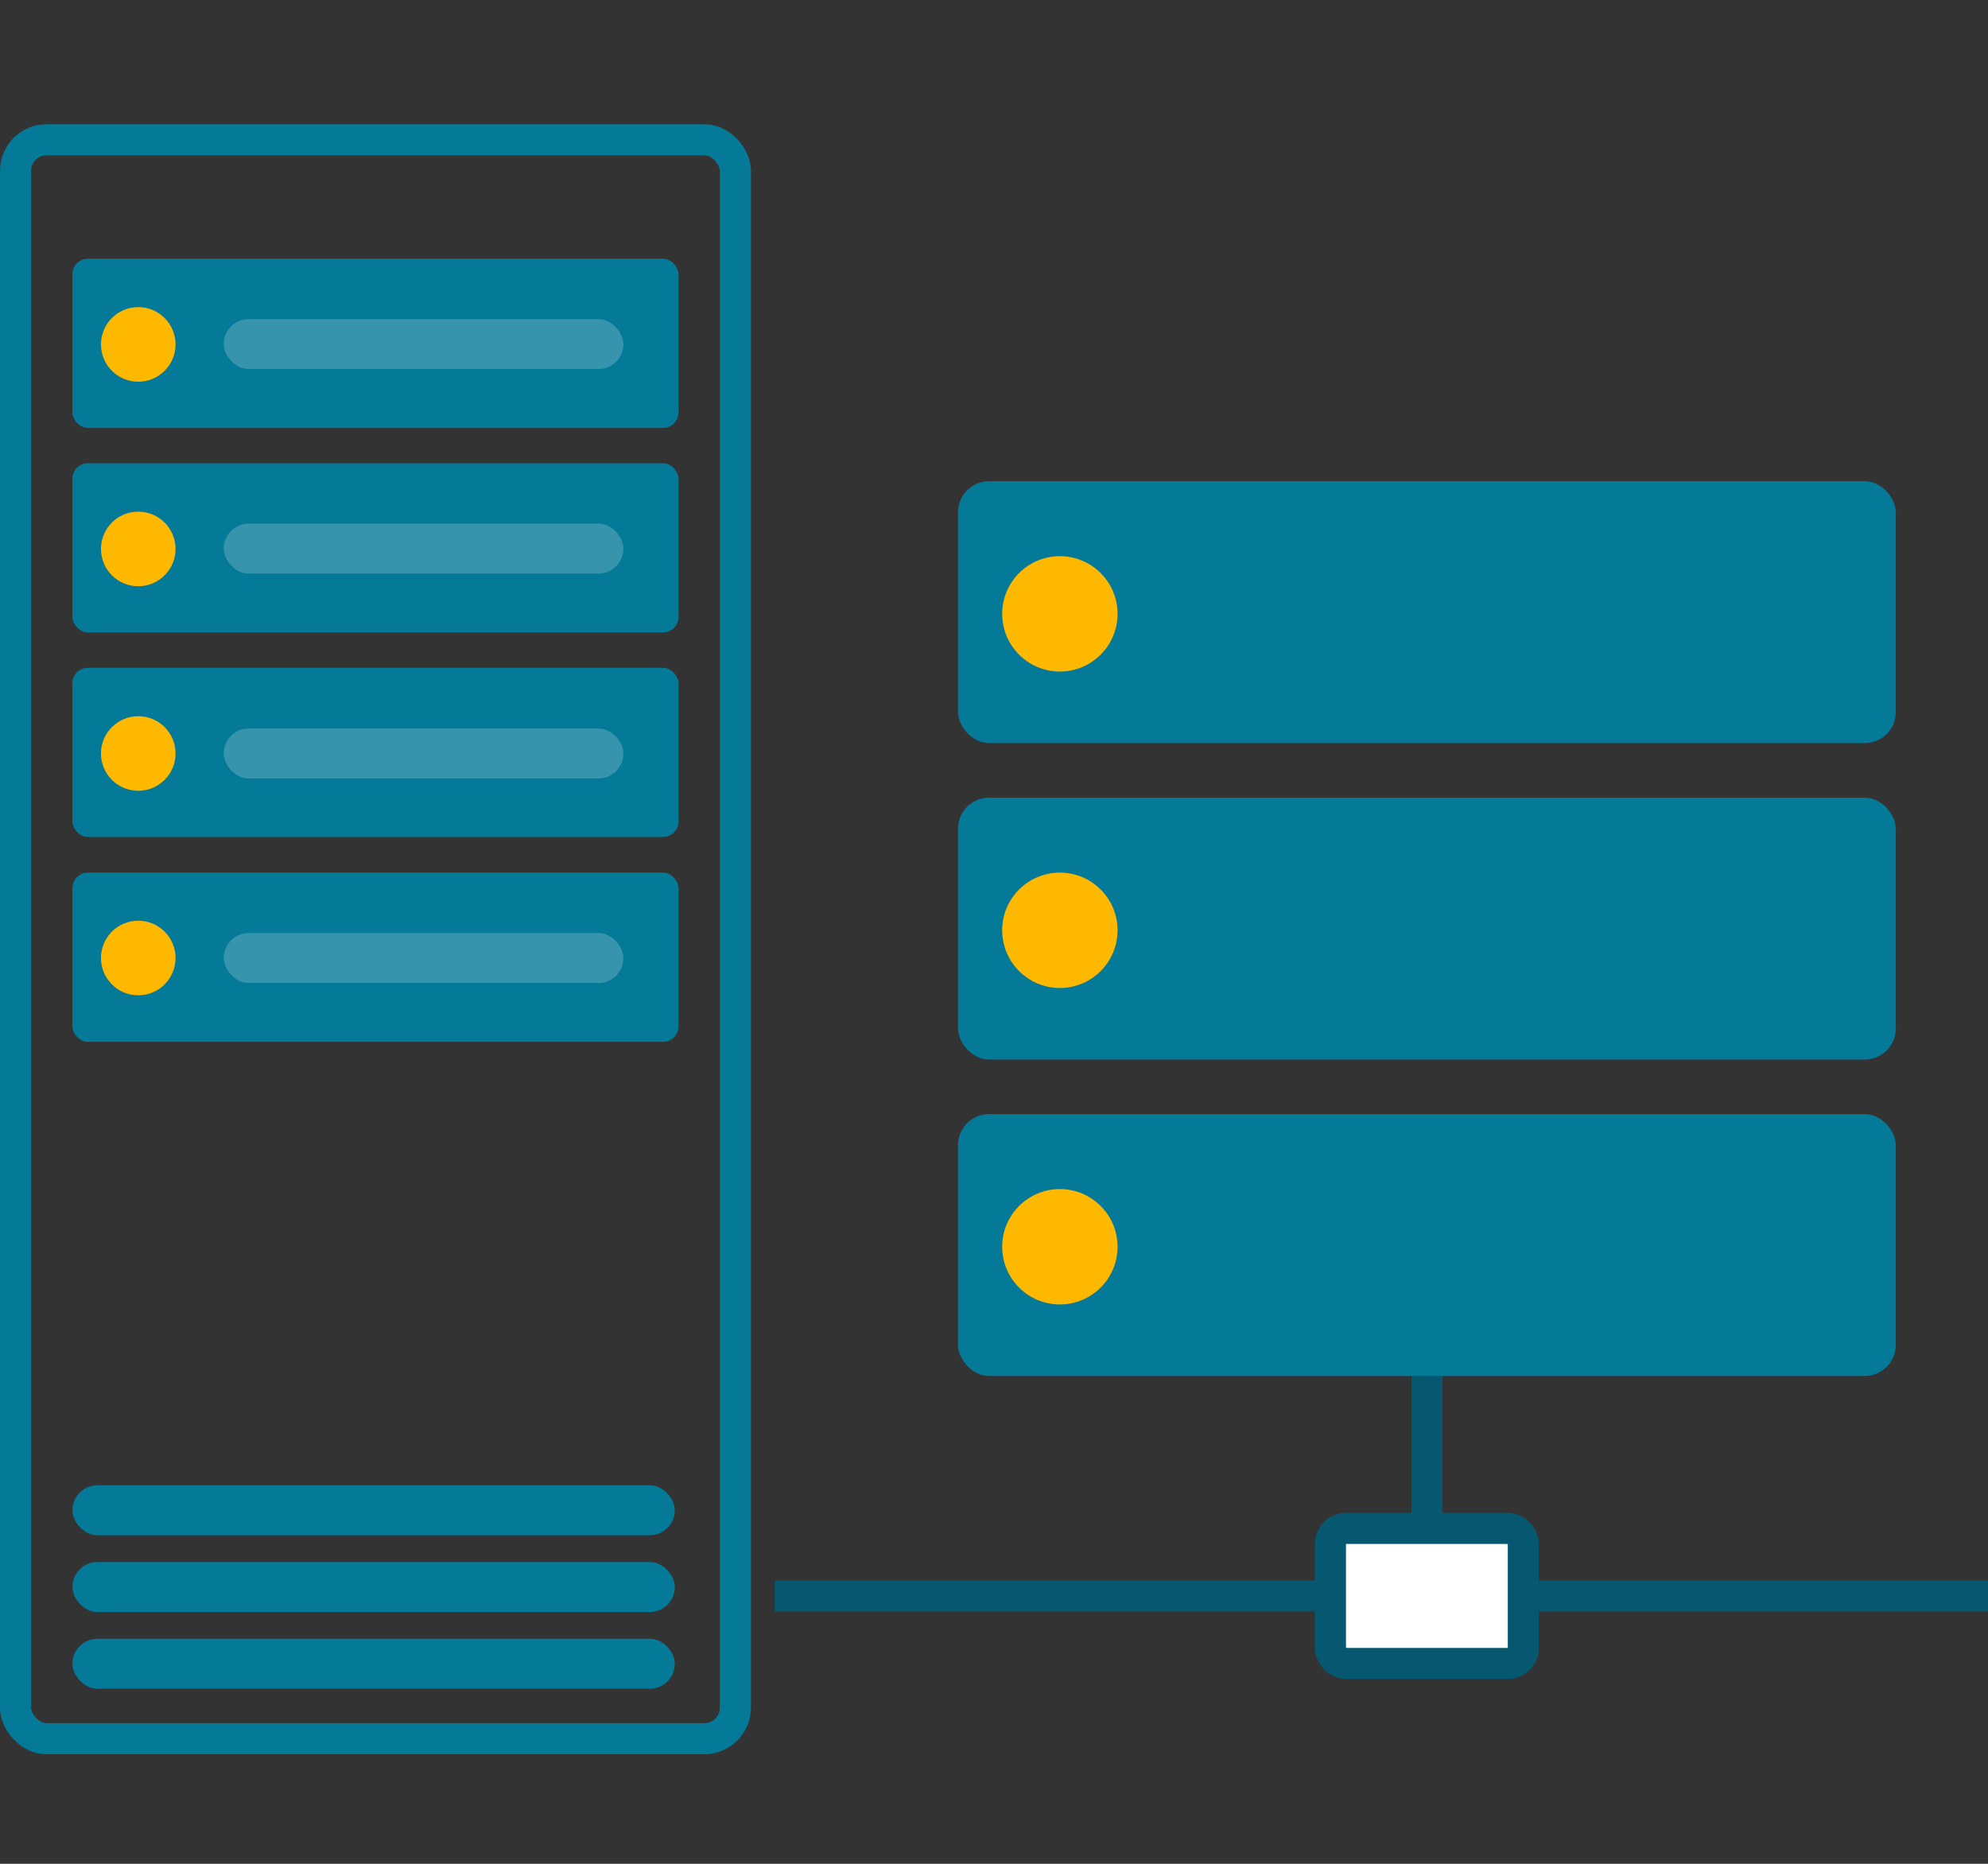 <svg xmlns="http://www.w3.org/2000/svg" width="128" height="120"><rect width="100%" height="100%" fill="#333333" stroke="none"/><g data-name="グループ 505"><path data-name="長方形 887" fill="none" d="M0 0h128v120H0z"/><g data-name="グループ 502" transform="translate(-3.008 5)"><path data-name="線 25" fill="none" stroke="#05586f" stroke-width="2" d="M94.88 81.592v16.163"/><rect data-name="長方形 188" width="60.381" height="16.86" rx="2" transform="translate(64.69 25.983)" fill="#057998"/><rect data-name="長方形 202" width="60.381" height="16.86" rx="2" transform="translate(64.69 46.358)" fill="#057998"/><rect data-name="長方形 694" width="60.381" height="16.86" rx="2" transform="translate(64.69 66.732)" fill="#057998"/><rect data-name="長方形 695" width="46.349" height="102.945" rx="2" transform="translate(4.008 4)" fill="none" stroke="#057998" stroke-width="2"/><rect data-name="長方形 696" width="38.788" height="3.217" rx="1.609" transform="translate(7.669 90.63)" fill="#057998"/><rect data-name="長方形 699" width="38.788" height="3.217" rx="1.609" transform="translate(7.669 100.511)" fill="#057998"/><rect data-name="長方形 697" width="38.788" height="3.217" rx="1.609" transform="translate(7.669 95.571)" fill="#057998"/><circle data-name="楕円形 31" cx="3.714" cy="3.714" transform="translate(67.535 30.809)" fill="#ffb800" r="3.714"/><circle data-name="楕円形 32" cx="3.714" cy="3.714" transform="translate(67.535 51.183)" fill="#ffb800" r="3.714"/><circle data-name="楕円形 171" cx="3.714" cy="3.714" transform="translate(67.535 71.558)" fill="#ffb800" r="3.714"/><path data-name="パス 26835" d="M52.889 97.754h78.119" fill="none" stroke="#05586f" stroke-width="2"/><rect data-name="長方形 700" width="12.419" height="8.693" rx="1" transform="translate(88.67 93.407)" fill="#fff" stroke="#05586f" stroke-width="2"/><rect data-name="長方形 741" width="39.026" height="10.897" rx="1" transform="translate(7.669 11.655)" fill="#057998"/><rect data-name="長方形 740" width="39.026" height="10.897" rx="1" transform="translate(7.669 24.824)" fill="#057998"/><rect data-name="長方形 739" width="39.026" height="10.897" rx="1" transform="translate(7.669 37.993)" fill="#057998"/><rect data-name="長方形 742" width="39.026" height="10.897" rx="1" transform="translate(7.669 51.183)" fill="#057998"/><circle data-name="楕円形 190" cx="2.401" cy="2.401" transform="translate(9.509 14.774)" fill="#ffb800" r="2.401"/><circle data-name="楕円形 189" cx="2.401" cy="2.401" transform="translate(9.509 27.943)" fill="#ffb800" r="2.401"/><circle data-name="楕円形 188" cx="2.401" cy="2.401" transform="translate(9.509 41.112)" fill="#ffb800" r="2.401"/><circle data-name="楕円形 191" cx="2.401" cy="2.401" transform="translate(9.509 54.28)" fill="#ffb800" r="2.401"/><rect data-name="長方形 743" width="25.736" height="3.217" rx="1.609" transform="translate(17.412 55.073)" fill="#fff" opacity=".2"/><rect data-name="長方形 744" width="25.736" height="3.217" rx="1.609" transform="translate(17.412 41.904)" fill="#fff" opacity=".2"/><rect data-name="長方形 745" width="25.736" height="3.217" rx="1.609" transform="translate(17.412 28.713)" fill="#fff" opacity=".2"/><rect data-name="長方形 746" width="25.736" height="3.217" rx="1.609" transform="translate(17.412 15.545)" fill="#fff" opacity=".2"/></g></g></svg>